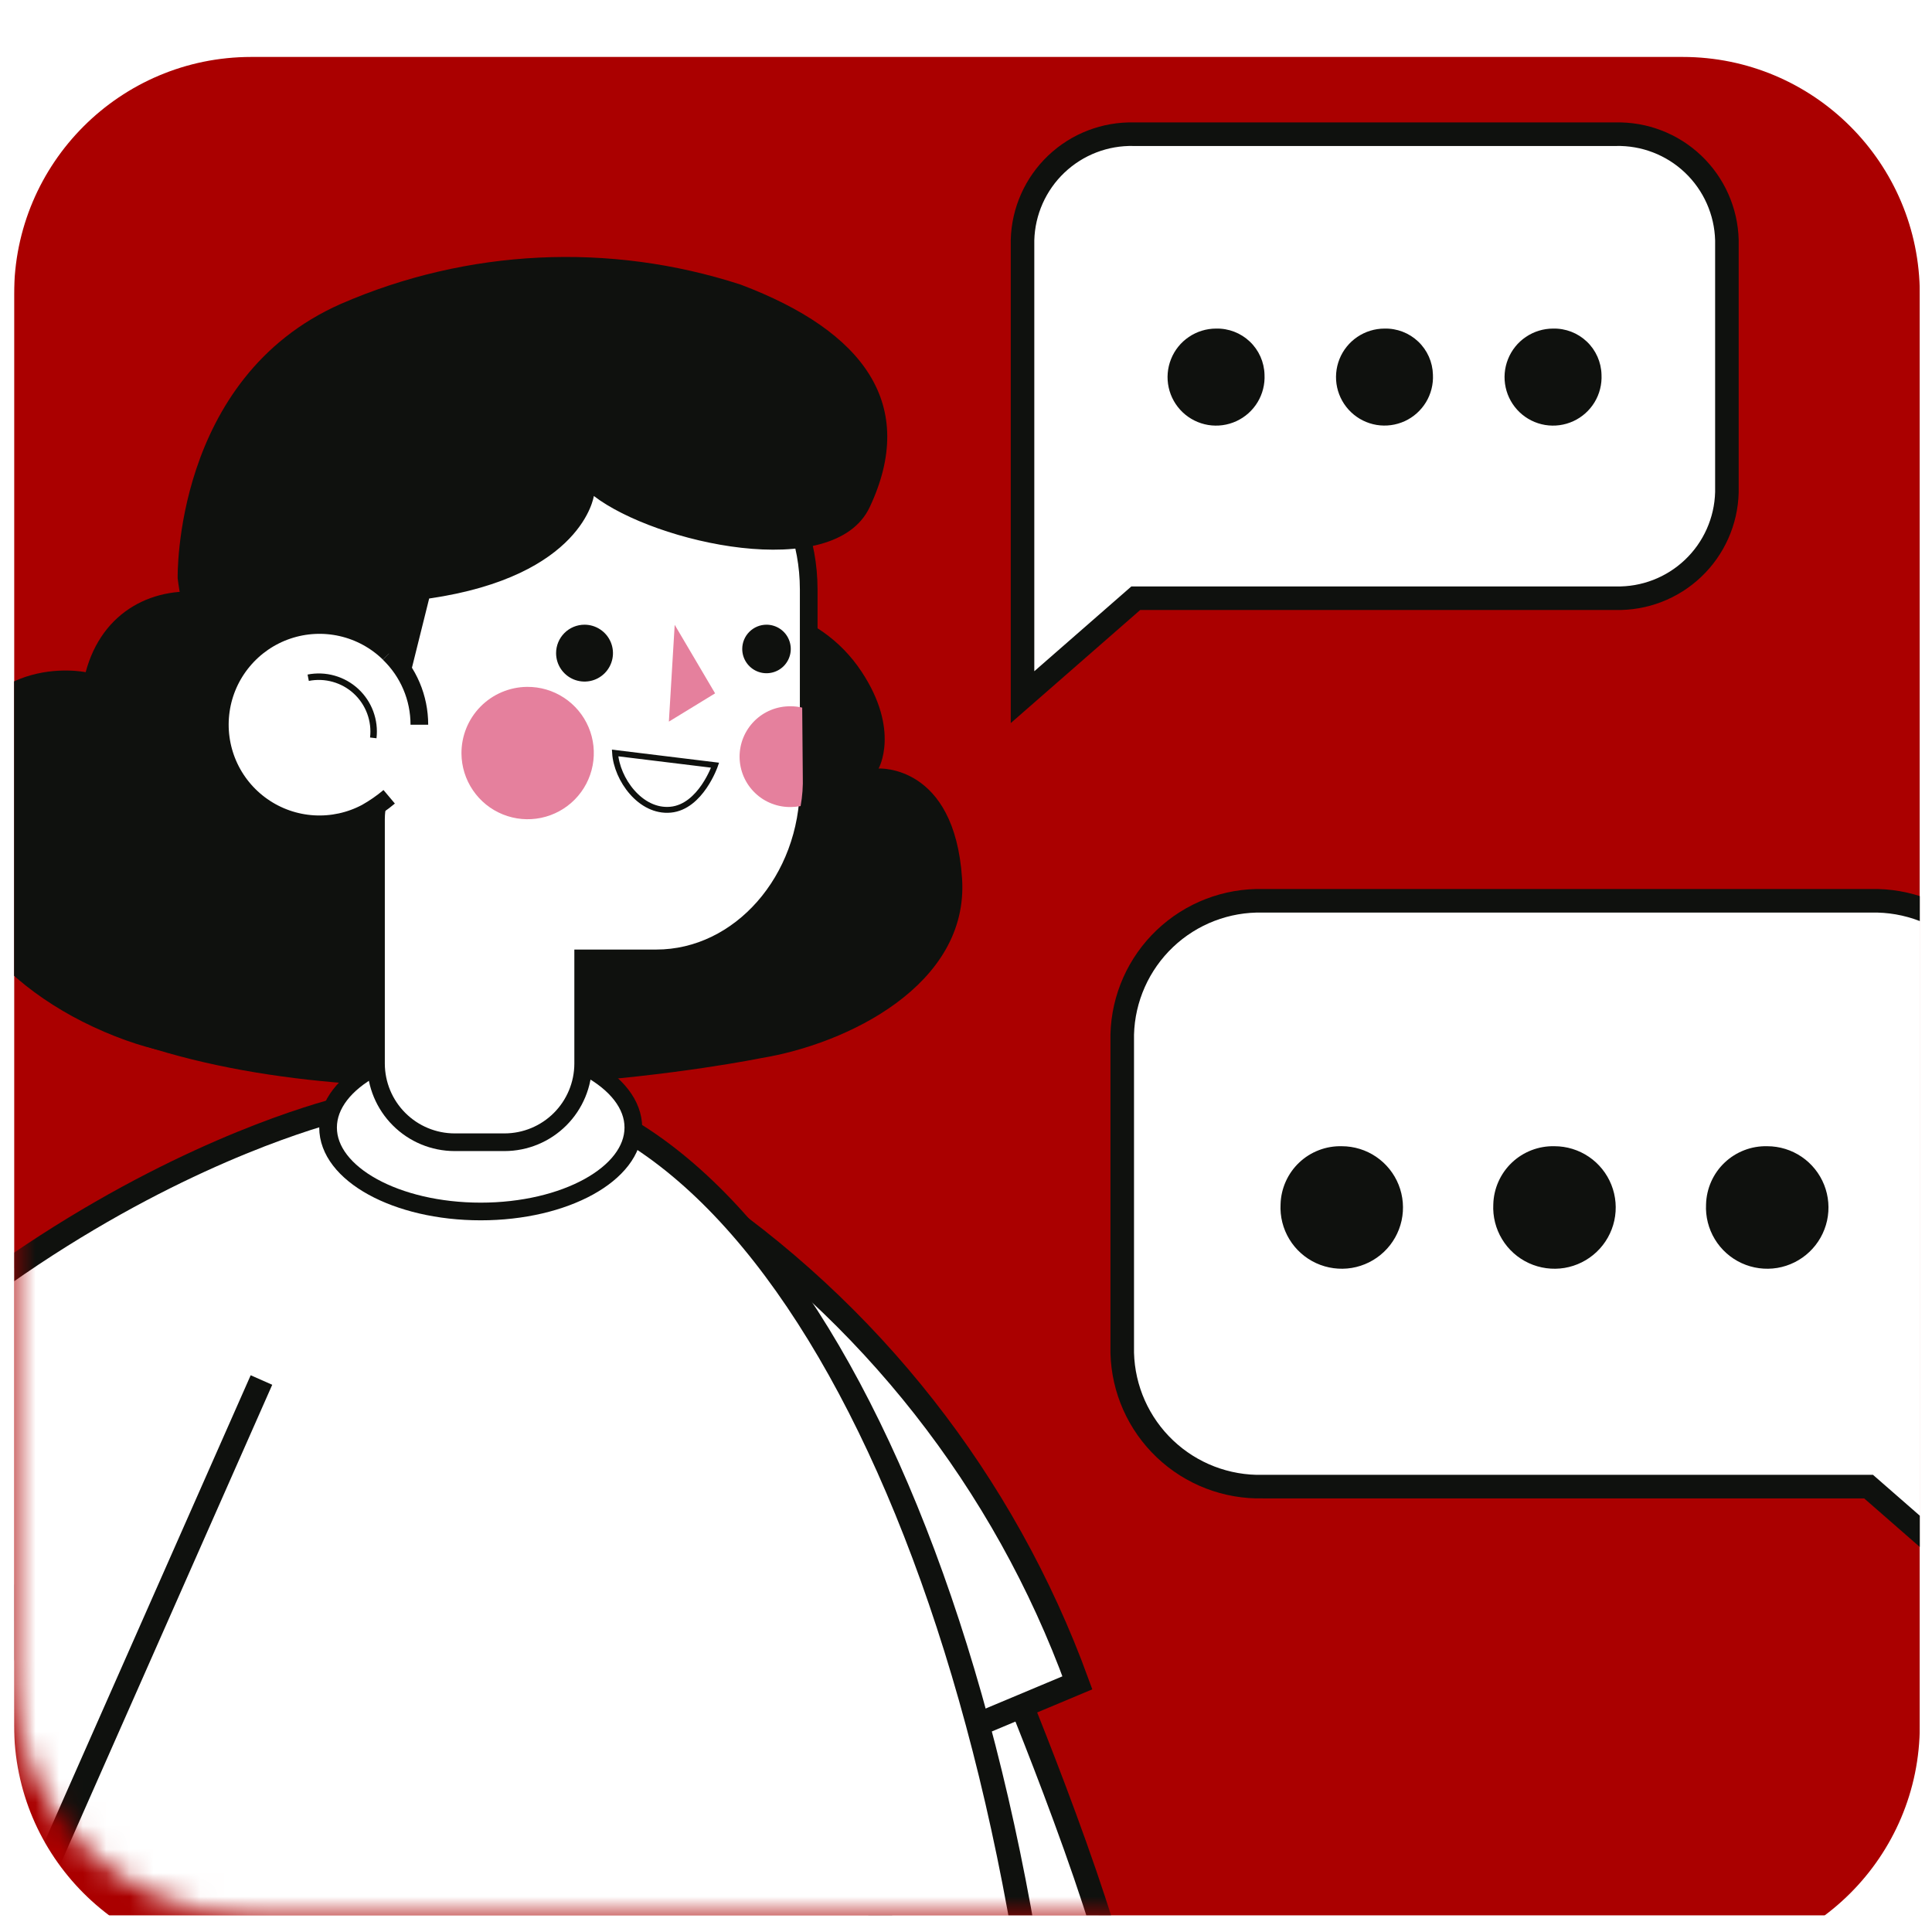 <svg width="82" height="82" viewBox="0 0 82 82" fill="none" xmlns="http://www.w3.org/2000/svg">
<g clip-path="url(#clip0_990_54468)">
<g filter="url(#filter0_d_990_54468)">
<path d="M71.415 0.417H10.665C5.105 0.417 0.598 4.924 0.598 10.484V71.234C0.598 76.794 5.105 81.301 10.665 81.301H71.415C76.975 81.301 81.482 76.794 81.482 71.234V10.484C81.482 4.924 76.975 0.417 71.415 0.417Z" fill="#AA0000"/>
</g>
<mask id="mask0_990_54468" style="mask-type:luminance" maskUnits="userSpaceOnUse" x="0" y="39" width="82" height="43">
<path d="M71.411 39.378H10.661C5.101 39.378 0.594 43.885 0.594 49.445V71.232C0.594 76.792 5.101 81.299 10.661 81.299H71.411C76.971 81.299 81.478 76.792 81.478 71.232V49.445C81.478 43.885 76.971 39.378 71.411 39.378Z" fill="white"/>
</mask>
<g mask="url(#mask0_990_54468)">
<path d="M42.573 70.45C42.573 70.45 46.717 80.319 47.631 84.989C48.545 89.659 38.88 89.659 38.88 89.659L35.518 71.121L42.573 70.45Z" fill="white" stroke="#0F110E" stroke-miterlimit="10"/>
<path d="M29.37 50.61C36.9 55.629 42.63 62.921 45.728 71.424L30.65 77.745L17.799 74.882L29.37 50.61Z" fill="white" stroke="#0F110E" stroke-miterlimit="10"/>
<path d="M45.003 96.104C43.503 67.945 33.06 46.138 20.403 46.138C7.746 46.138 -2.697 67.945 -4.197 96.104H45.003Z" fill="white" stroke="#0F110E" stroke-miterlimit="10"/>
<path d="M-16.818 72.549C-14.832 68.739 -12.249 65.271 -9.168 62.277C-4.107 57.391 0.632 53.183 6.588 50.195C12.544 47.207 15.294 46.995 15.294 46.995L16.275 48.929C16.275 48.929 11.075 58.62 9.989 61.285C8.903 63.95 3.299 77.541 3.299 77.541C3.299 77.541 -3.889 83.702 -4.916 83.141C-5.943 82.58 -16.818 72.549 -16.818 72.549Z" fill="white"/>
<path d="M11.097 58.572L0.6 82.328" stroke="#0F110E" stroke-miterlimit="10"/>
<path d="M14.743 46.997C14.743 46.997 -2.929 50.877 -15.793 70.877" stroke="#0F110E" stroke-miterlimit="10"/>
</g>
<path d="M40.833 37.289C40.512 32.424 37.29 32.619 37.29 32.619C37.29 32.619 38.216 30.998 36.568 28.508C34.717 25.708 31.468 25.435 29.968 25.472C28.815 22.572 27.429 20.521 26.02 20.472C21.558 20.307 16.62 29.59 12.898 29.524C9.176 29.458 -3.544 41.435 6.592 44.535C17.643 47.915 32.305 44.909 32.305 44.909C35.934 44.317 41.131 41.81 40.833 37.289Z" fill="#0F110E"/>
<path d="M13.924 47.857C13.924 49.824 16.824 51.419 20.403 51.419C23.982 51.419 26.881 49.819 26.881 47.857C26.881 45.895 23.981 44.295 20.403 44.295C16.825 44.295 13.924 45.889 13.924 47.857Z" fill="white" stroke="#0F110E" stroke-width="0.75" stroke-miterlimit="10"/>
<path d="M27.844 17.641H22.491C18.931 17.641 16.019 20.957 16.019 25.009V33.309C16.019 33.543 16.031 33.774 16.05 34.002C15.99 34.251 15.959 34.507 15.958 34.763V45.147C15.961 46.03 16.313 46.877 16.938 47.501C17.562 48.126 18.409 48.478 19.292 48.48H21.418C22.301 48.478 23.148 48.126 23.773 47.501C24.397 46.877 24.749 46.03 24.752 45.147V40.677H27.852C31.412 40.677 34.324 37.362 34.324 33.309V25.009C34.318 20.957 31.404 17.641 27.844 17.641Z" fill="white" stroke="#0F110E" stroke-width="0.75" stroke-miterlimit="10"/>
<path d="M13.081 33.434C13.081 33.434 8.216 30.118 7.541 24.547C7.541 24.547 7.341 16.047 14.463 12.9C19.827 10.563 25.862 10.27 31.428 12.077C36.712 14.067 38.951 17.201 36.911 21.529C35.394 24.749 27.823 23.059 25.204 21.051C25.204 21.051 24.74 24.451 18.215 25.403L15.982 34.377L15.845 37.315L13.081 33.434Z" fill="#0F110E"/>
<path d="M23.602 27.72C23.602 27.959 23.672 28.192 23.805 28.391C23.938 28.59 24.126 28.744 24.346 28.836C24.567 28.927 24.81 28.951 25.044 28.905C25.278 28.859 25.493 28.744 25.662 28.575C25.831 28.406 25.946 28.191 25.993 27.957C26.04 27.723 26.016 27.48 25.924 27.259C25.833 27.039 25.678 26.85 25.48 26.718C25.281 26.585 25.048 26.514 24.809 26.514C24.489 26.514 24.182 26.641 23.956 26.867C23.73 27.093 23.602 27.4 23.602 27.72Z" fill="#0F110E"/>
<path d="M31.503 27.544C31.503 27.748 31.563 27.947 31.677 28.116C31.79 28.286 31.951 28.418 32.139 28.496C32.327 28.574 32.534 28.594 32.734 28.554C32.934 28.515 33.117 28.416 33.261 28.273C33.405 28.128 33.503 27.945 33.543 27.745C33.583 27.545 33.562 27.338 33.484 27.15C33.407 26.962 33.275 26.801 33.105 26.688C32.936 26.575 32.737 26.514 32.533 26.514C32.26 26.514 31.998 26.623 31.805 26.816C31.611 27.009 31.503 27.271 31.503 27.544Z" fill="#0F110E"/>
<path d="M30.351 32.477C30.351 32.477 29.745 34.245 28.462 34.366C27.179 34.487 26.175 33.066 26.106 31.958L30.351 32.477Z" fill="white" stroke="#0F110E" stroke-width="0.25" stroke-miterlimit="10"/>
<path d="M19.586 31.986C19.591 32.541 19.76 33.083 20.073 33.542C20.385 34.002 20.827 34.358 21.342 34.566C21.857 34.774 22.422 34.825 22.966 34.712C23.51 34.599 24.009 34.327 24.398 33.931C24.788 33.535 25.051 33.032 25.154 32.486C25.258 31.941 25.198 31.376 24.981 30.865C24.764 30.353 24.4 29.918 23.936 29.613C23.471 29.308 22.927 29.148 22.371 29.153C21.626 29.16 20.914 29.462 20.392 29.993C19.87 30.524 19.58 31.241 19.586 31.986Z" fill="#E5809D"/>
<path d="M33.548 29.977C33.716 29.976 33.884 29.994 34.048 30.033L34.073 32.946C34.087 33.37 34.056 33.795 33.98 34.213C33.851 34.236 33.72 34.249 33.589 34.252C33.305 34.26 33.022 34.211 32.757 34.108C32.492 34.006 32.249 33.852 32.045 33.654C31.84 33.457 31.677 33.221 31.564 32.959C31.452 32.698 31.393 32.417 31.39 32.133C31.388 31.849 31.442 31.567 31.55 31.304C31.658 31.041 31.817 30.802 32.018 30.601C32.219 30.4 32.459 30.241 32.722 30.134C32.986 30.027 33.268 29.974 33.552 29.977H33.548Z" fill="#E5809D"/>
<path d="M28.636 26.519L28.389 30.628L30.351 29.428L28.636 26.519Z" fill="#E5809D"/>
<path d="M-2.42 33.169C-3.47 37.881 -0.165 41.99 4.88 43.98C14.709 47.861 17.389 37.36 14.949 30.71C12.509 24.06 5.022 23.317 3.636 28.53C3.632 28.53 -1.16 27.515 -2.42 33.169Z" fill="#0F110E"/>
<path d="M9.275 30.759C9.268 31.604 9.512 32.431 9.976 33.137C10.44 33.842 11.104 34.394 11.882 34.722C12.66 35.05 13.518 35.139 14.347 34.979C15.176 34.818 15.939 34.415 16.538 33.82C17.138 33.226 17.547 32.466 17.714 31.639C17.882 30.811 17.799 29.952 17.478 29.172C17.156 28.391 16.61 27.723 15.909 27.253C15.207 26.783 14.382 26.532 13.537 26.532C12.411 26.528 11.33 26.971 10.531 27.763C9.732 28.556 9.28 29.634 9.275 30.759Z" fill="white"/>
<path d="M15.843 31.318C15.886 30.954 15.841 30.585 15.714 30.241C15.587 29.897 15.38 29.588 15.111 29.339C14.842 29.09 14.518 28.909 14.165 28.809C13.812 28.709 13.441 28.694 13.081 28.765" stroke="#0F110E" stroke-width="0.275" stroke-miterlimit="10"/>
<path d="M17.799 30.759C17.799 30.194 17.686 29.635 17.465 29.115C17.244 28.595 16.92 28.125 16.513 27.733" stroke="#0F110E" stroke-width="0.75" stroke-miterlimit="10"/>
<path d="M16.518 27.733C15.959 27.186 15.26 26.805 14.498 26.632C13.736 26.459 12.941 26.5 12.201 26.751C11.461 27.002 10.805 27.453 10.306 28.055C9.806 28.656 9.483 29.384 9.373 30.157C9.262 30.931 9.368 31.72 9.678 32.438C9.989 33.155 10.492 33.772 11.132 34.22C11.772 34.669 12.523 34.932 13.303 34.979C14.084 35.026 14.861 34.857 15.551 34.489C15.893 34.296 16.217 34.071 16.518 33.818" stroke="#0F110E" stroke-width="0.75" stroke-miterlimit="10"/>
<path d="M68.567 5.696H48.127C46.904 5.666 45.72 6.122 44.833 6.965C43.947 7.808 43.431 8.968 43.399 10.19V29.59L48.206 25.39H68.567C69.79 25.42 70.974 24.964 71.861 24.121C72.747 23.279 73.263 22.119 73.295 20.896V10.19C73.263 8.968 72.747 7.808 71.861 6.965C70.974 6.122 69.79 5.666 68.567 5.696Z" fill="white" stroke="#0F110E" stroke-miterlimit="10"/>
<path d="M53.67 15.9C53.691 16.312 53.588 16.72 53.375 17.072C53.162 17.424 52.848 17.704 52.474 17.876C52.1 18.048 51.683 18.104 51.276 18.037C50.87 17.969 50.494 17.782 50.195 17.498C49.897 17.214 49.69 16.848 49.602 16.445C49.514 16.043 49.549 15.624 49.702 15.242C49.854 14.859 50.118 14.531 50.459 14.301C50.8 14.07 51.202 13.946 51.614 13.946C52.146 13.933 52.661 14.132 53.046 14.498C53.432 14.864 53.656 15.369 53.67 15.9Z" fill="#0F110E"/>
<path d="M60.818 15.9C60.839 16.311 60.736 16.719 60.523 17.071C60.309 17.423 59.996 17.703 59.622 17.875C59.248 18.046 58.831 18.102 58.425 18.035C58.019 17.967 57.643 17.78 57.345 17.496C57.047 17.213 56.84 16.846 56.752 16.445C56.664 16.043 56.699 15.623 56.851 15.241C57.004 14.859 57.267 14.532 57.608 14.301C57.949 14.07 58.35 13.947 58.762 13.946C59.294 13.933 59.809 14.132 60.194 14.498C60.58 14.864 60.804 15.369 60.818 15.9Z" fill="#0F110E"/>
<path d="M67.973 15.9C67.994 16.312 67.891 16.72 67.678 17.072C67.465 17.424 67.151 17.704 66.777 17.876C66.403 18.048 65.986 18.104 65.579 18.037C65.173 17.969 64.797 17.782 64.498 17.498C64.2 17.214 63.993 16.848 63.905 16.445C63.817 16.043 63.852 15.624 64.005 15.242C64.157 14.859 64.421 14.531 64.762 14.301C65.103 14.07 65.505 13.946 65.917 13.946C66.449 13.933 66.964 14.132 67.349 14.498C67.735 14.864 67.959 15.369 67.973 15.9Z" fill="#0F110E"/>
<path d="M53.601 38.233H79.408C80.952 38.195 82.448 38.771 83.567 39.835C84.686 40.899 85.338 42.364 85.378 43.907V68.396L79.308 63.096H53.601C52.057 63.134 50.561 62.558 49.442 61.494C48.322 60.43 47.671 58.965 47.631 57.421V43.907C47.671 42.364 48.323 40.899 49.442 39.835C50.561 38.771 52.057 38.195 53.601 38.233Z" fill="white" stroke="#0F110E" stroke-miterlimit="10"/>
<path d="M72.41 51.116C72.383 51.635 72.513 52.151 72.782 52.595C73.051 53.04 73.447 53.394 73.919 53.611C74.391 53.828 74.918 53.899 75.431 53.815C75.943 53.73 76.419 53.493 76.796 53.135C77.173 52.778 77.434 52.315 77.546 51.807C77.657 51.3 77.614 50.77 77.422 50.288C77.23 49.805 76.897 49.391 76.467 49.098C76.037 48.806 75.53 48.65 75.01 48.649C74.677 48.641 74.346 48.697 74.035 48.817C73.725 48.936 73.44 49.115 73.199 49.344C72.957 49.573 72.763 49.848 72.628 50.152C72.493 50.456 72.419 50.784 72.41 51.116Z" fill="#0F110E"/>
<path d="M63.38 51.116C63.353 51.635 63.483 52.151 63.752 52.595C64.021 53.04 64.417 53.394 64.889 53.611C65.361 53.828 65.888 53.899 66.401 53.815C66.913 53.73 67.389 53.493 67.766 53.135C68.143 52.778 68.404 52.315 68.516 51.807C68.627 51.3 68.584 50.77 68.392 50.288C68.2 49.805 67.867 49.39 67.437 49.098C67.007 48.806 66.5 48.65 65.98 48.649C65.308 48.632 64.657 48.882 64.169 49.344C63.682 49.807 63.398 50.444 63.38 51.116Z" fill="#0F110E"/>
<path d="M54.351 51.116C54.324 51.635 54.454 52.151 54.723 52.595C54.992 53.04 55.388 53.394 55.86 53.611C56.332 53.828 56.859 53.899 57.372 53.815C57.884 53.73 58.36 53.493 58.737 53.135C59.114 52.778 59.375 52.315 59.487 51.807C59.598 51.3 59.555 50.77 59.363 50.288C59.171 49.805 58.838 49.391 58.408 49.098C57.978 48.806 57.471 48.65 56.951 48.649C56.618 48.641 56.287 48.697 55.976 48.817C55.665 48.936 55.381 49.115 55.14 49.344C54.898 49.573 54.704 49.848 54.569 50.152C54.434 50.456 54.359 50.784 54.351 51.116Z" fill="#0F110E"/>
</g>
<defs>
<filter id="filter0_d_990_54468" x="0.598" y="0.417" width="80.884" height="82.884" filterUnits="userSpaceOnUse" color-interpolation-filters="sRGB">
<feFlood flood-opacity="0" result="BackgroundImageFix"/>
<feColorMatrix in="SourceAlpha" type="matrix" values="0 0 0 0 0 0 0 0 0 0 0 0 0 0 0 0 0 0 127 0" result="hardAlpha"/>
<feOffset dy="2"/>
<feColorMatrix type="matrix" values="0 0 0 0 0 0 0 0 0 0 0 0 0 0 0 0 0 0 0.122 0"/>
<feBlend mode="normal" in2="BackgroundImageFix" result="effect1_dropShadow_990_54468"/>
<feBlend mode="normal" in="SourceGraphic" in2="effect1_dropShadow_990_54468" result="shape"/>
</filter>
<clipPath id="clip0_990_54468">
<rect width="80.884" height="80.884" fill="white" transform="translate(0.598 0.417)"/>
</clipPath>
</defs>
</svg>
